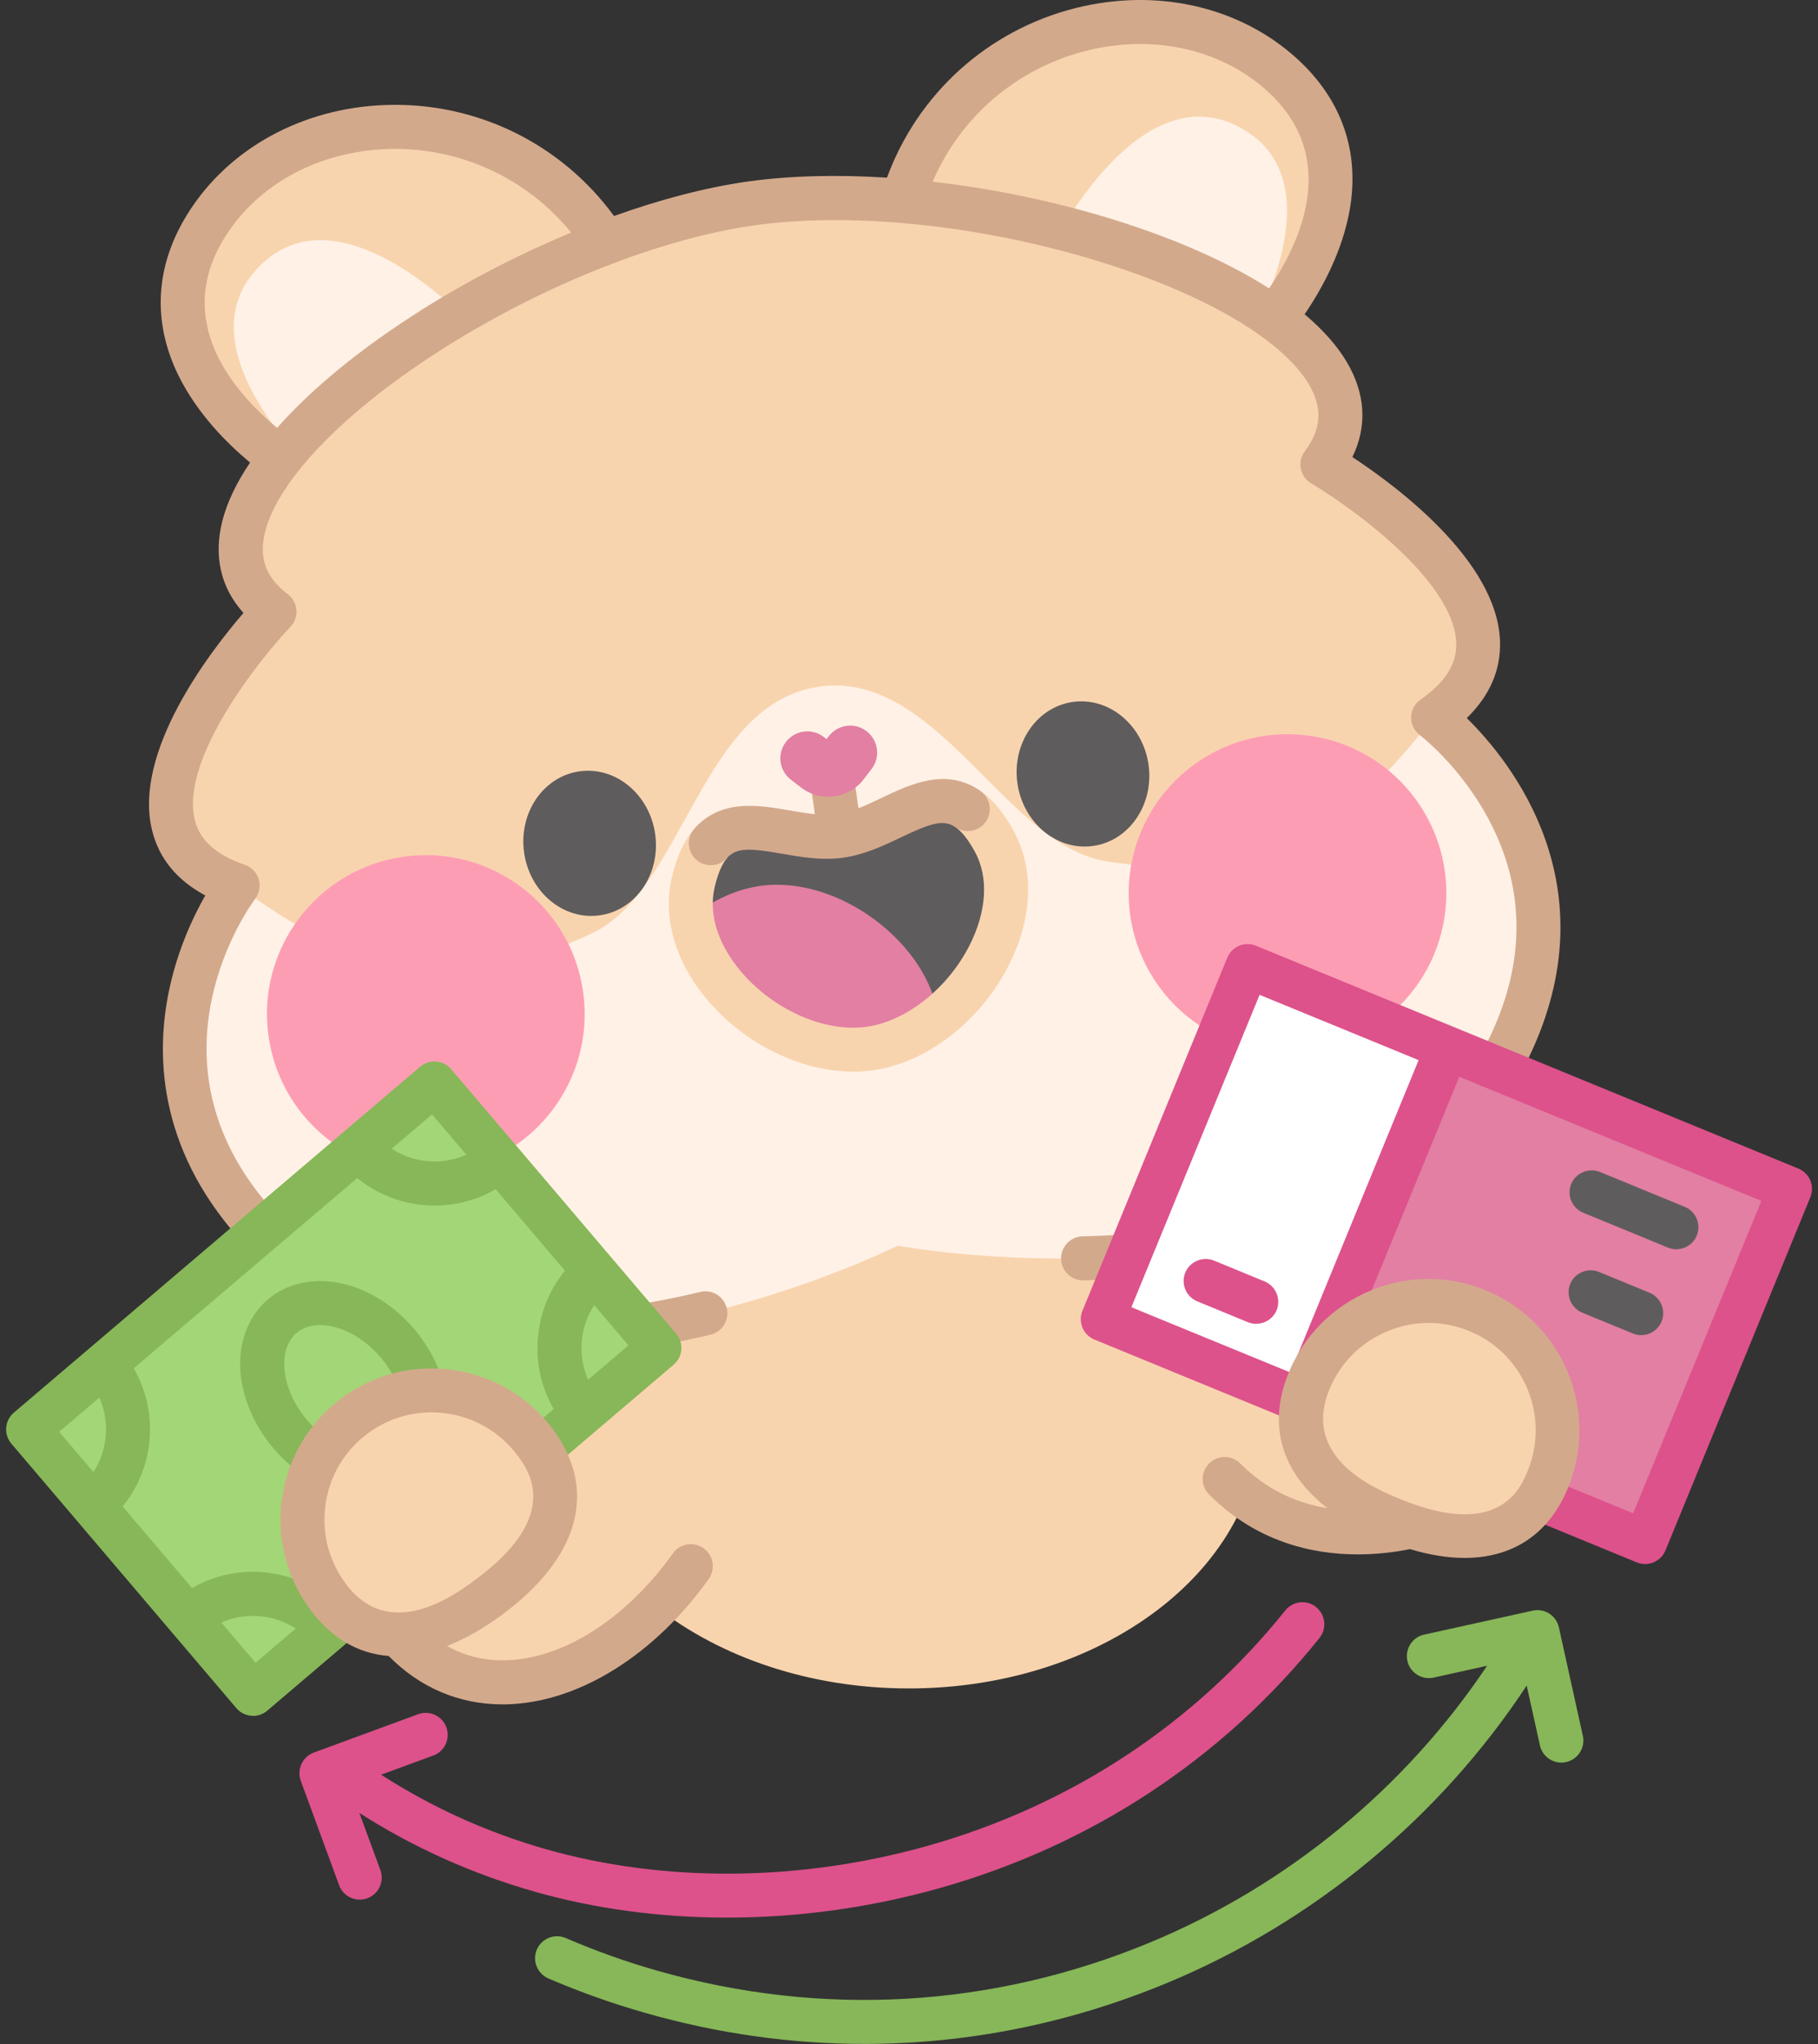 <svg width="89" height="100" viewBox="0 0 89 100" fill="none" xmlns="http://www.w3.org/2000/svg">
<rect x="0" y="0" width="89" height="100" fill="#333333" stroke="none"/>
<g clip-path="url(#clip0_133_794)">
<path d="M70.446 35.339C70.256 35.181 70.152 35.099 70.152 35.099C77.325 30.106 64.732 22.711 64.732 22.711C66.966 19.747 64.755 16.761 60.5 14.396L62.743 15.107C64.284 12.973 67.229 7.74 62.775 3.675C57.278 -1.341 47.183 1.115 44.351 9.271L47.21 10.177C43.585 9.629 39.928 9.502 36.779 9.946C33.63 10.39 30.154 11.514 26.819 13.041L29.316 11.383C24.345 4.323 13.969 4.74 10.063 11.079C6.9 16.208 11.173 20.431 13.244 22.058L15.197 20.758C11.767 24.201 10.466 27.681 13.425 29.911C13.425 29.911 3.352 40.487 11.621 43.314C11.621 43.314 5.251 51.752 12.505 59.876C15.614 63.356 19.692 64.842 23.879 65.214L18.137 77.974C21.355 84.032 27.621 83.239 32.135 78.626C35.266 81.078 39.643 82.605 44.491 82.605C52.285 82.605 58.873 78.663 60.994 73.252C65.407 76.506 70.845 74.14 70.845 74.14L64.306 59.554C68.262 58.045 71.815 55.49 73.858 51.253C78.059 42.558 71.892 36.576 70.442 35.33L70.446 35.339Z" fill="#F8D4AE"/>
<path d="M22.48 15.298C19.105 17.278 16.146 19.575 14.197 21.832C12.407 19.729 9.843 15.774 12.793 12.937C15.924 9.928 20.401 13.358 22.48 15.298Z" fill="#FFF1E6"/>
<path d="M61.763 15.152C59.271 13.517 55.791 12.126 52.002 11.151C53.466 8.713 56.824 4.187 60.666 6.217C64.287 8.129 62.905 12.642 61.767 15.157L61.763 15.152Z" fill="#FFF1E6"/>
<path d="M40.105 33.59C45.886 32.778 49.194 41.306 54.115 42.126C61.628 43.372 66.132 40.436 70.156 35.098C70.156 35.098 78.602 41.456 73.871 51.261C67.115 65.249 43.947 60.945 43.947 60.945C43.947 60.945 22.863 71.462 12.514 59.88C5.264 51.755 11.63 43.318 11.63 43.318C16.968 47.342 22.107 48.923 28.989 45.656C33.493 43.513 34.323 34.405 40.105 33.594V33.59Z" fill="#FFF1E6"/>
<path d="M28.547 48.532C27.949 44.277 24.016 41.318 19.766 41.912C15.511 42.51 12.547 46.443 13.146 50.693C13.744 54.948 17.677 57.907 21.927 57.313C26.182 56.715 29.145 52.782 28.547 48.532Z" fill="#FD9DB4"/>
<path d="M67.911 49.749C71.254 47.053 71.778 42.158 69.083 38.815C66.387 35.472 61.492 34.947 58.149 37.643C54.806 40.338 54.281 45.233 56.977 48.577C59.672 51.919 64.568 52.444 67.911 49.749Z" fill="#FD9DB4"/>
<path d="M71.805 35.131C72.938 34.03 73.486 32.761 73.432 31.343C73.278 27.424 68.366 23.781 66.205 22.362C66.939 20.858 66.853 19.272 65.933 17.713C65.462 16.916 64.764 16.132 63.867 15.375C64.718 14.129 65.702 12.33 66.069 10.3C66.581 7.441 65.693 4.876 63.504 2.878C60.69 0.313 56.621 -0.611 52.62 0.404C48.356 1.487 44.935 4.577 43.422 8.692C40.993 8.538 38.677 8.592 36.634 8.877C34.59 9.163 32.352 9.747 30.059 10.568C27.471 7.029 23.334 4.999 18.935 5.135C14.807 5.261 11.15 7.269 9.152 10.513C7.597 13.037 7.452 15.747 8.73 18.357C9.641 20.21 11.082 21.665 12.242 22.63C11.585 23.604 11.132 24.546 10.896 25.444C10.443 27.193 10.797 28.742 11.92 29.988C10.23 31.946 6.51 36.799 7.443 40.614C7.779 41.992 8.653 43.061 10.049 43.809C9.487 44.797 8.73 46.373 8.304 48.326C7.625 51.421 7.665 56.066 11.712 60.602C15.645 65.006 20.987 66.397 26.18 66.397C29.203 66.397 32.175 65.926 34.785 65.296C35.365 65.155 35.718 64.575 35.578 64C35.437 63.42 34.857 63.066 34.282 63.207C27.762 64.77 18.835 65.341 13.316 59.17C6.759 51.825 12.256 44.289 12.491 43.976C12.7 43.7 12.763 43.342 12.663 43.011C12.564 42.68 12.31 42.418 11.984 42.309C10.584 41.829 9.782 41.113 9.537 40.111C8.812 37.161 12.668 32.295 14.218 30.668C14.431 30.446 14.535 30.142 14.512 29.839C14.485 29.531 14.331 29.254 14.086 29.069C13.003 28.253 12.654 27.279 12.985 25.996C13.651 23.418 16.941 20.051 21.785 16.997C26.697 13.902 32.361 11.669 36.933 11.025C41.509 10.382 47.568 10.966 53.145 12.593C58.642 14.197 62.734 16.522 64.084 18.819C64.755 19.961 64.691 20.994 63.876 22.077C63.69 22.322 63.622 22.634 63.681 22.933C63.74 23.232 63.925 23.495 64.193 23.649C64.211 23.658 66.019 24.728 67.809 26.282C70.029 28.208 71.234 29.993 71.289 31.438C71.329 32.467 70.758 33.382 69.544 34.225C69.263 34.42 69.091 34.742 69.082 35.086C69.073 35.43 69.231 35.757 69.508 35.965C69.522 35.974 69.608 36.042 69.752 36.164C70.45 36.763 72.19 38.426 73.296 40.945C74.674 44.094 74.542 47.407 72.902 50.8C69.186 58.495 60.024 60.316 52.996 60.488C52.402 60.502 51.931 60.996 51.945 61.589C51.958 62.183 52.452 62.654 53.046 62.641C66.871 62.305 72.526 56.528 74.841 51.738C78.892 43.346 73.967 37.257 71.814 35.14L71.805 35.131ZM20.634 15.167C17.67 17.034 15.264 19.009 13.565 20.935C11.367 19.104 8.495 15.683 10.982 11.646C12.6 9.022 15.595 7.396 18.998 7.291C22.483 7.183 25.781 8.701 27.961 11.379C25.469 12.412 22.968 13.694 20.629 15.167H20.634ZM45.655 8.895C47.015 5.719 49.765 3.354 53.145 2.493C56.444 1.655 59.775 2.393 62.054 4.468C65.561 7.668 63.735 11.746 62.131 14.111C59.965 12.729 57.11 11.492 53.748 10.513C51.097 9.743 48.338 9.195 45.66 8.891L45.655 8.895Z" fill="#D3A98C"/>
<path d="M33.863 44.853C34.329 48.478 38.752 51.822 42.562 51.301C43.768 51.138 44.932 50.581 45.938 49.788C48.585 47.694 50.166 43.929 48.698 41.192C46.491 37.087 44.022 40.508 41.14 40.902C38.258 41.296 34.959 38.672 33.94 43.217C33.813 43.761 33.799 44.309 33.867 44.858L33.863 44.853Z" fill="#5F5C5D"/>
<path d="M33.862 44.852C34.328 48.477 38.751 51.822 42.562 51.3C43.767 51.137 44.932 50.58 45.938 49.787C45.471 46.162 41.048 42.818 37.238 43.339C36.032 43.502 34.868 44.059 33.862 44.852Z" fill="#E27FA3"/>
<path d="M41.764 52.429C39.349 52.429 36.739 51.228 34.89 49.216C33.145 47.318 32.411 45.043 32.878 42.977C33.114 41.921 33.481 41.123 33.993 40.543L35.606 41.966C35.343 42.265 35.13 42.764 34.976 43.448C34.668 44.816 35.216 46.389 36.476 47.762C38.08 49.506 40.464 50.503 42.412 50.236C44.356 49.968 46.386 48.369 47.46 46.257C48.303 44.599 48.407 42.936 47.741 41.699C47.419 41.105 47.097 40.688 46.776 40.466L48.004 38.699C48.615 39.125 49.15 39.773 49.639 40.679C50.645 42.546 50.55 44.934 49.381 47.231C47.981 49.986 45.357 52.003 42.706 52.37C42.398 52.411 42.086 52.433 41.769 52.433L41.764 52.429Z" fill="#F8D4AE"/>
<path d="M48.001 38.696C46.32 37.531 44.58 38.361 43.179 39.027C42.799 39.208 42.409 39.394 42.024 39.543L41.711 37.332C41.63 36.743 41.082 36.335 40.497 36.417C39.908 36.498 39.5 37.042 39.582 37.631L39.89 39.833C39.482 39.792 39.061 39.72 38.648 39.647C37.153 39.389 35.295 39.067 33.99 40.545C33.596 40.989 33.641 41.668 34.085 42.063C34.289 42.244 34.543 42.33 34.797 42.33C35.096 42.33 35.39 42.208 35.603 41.967C36.066 41.446 36.772 41.505 38.281 41.768C39.197 41.927 40.234 42.108 41.272 41.963C42.309 41.822 43.261 41.369 44.099 40.971C45.499 40.304 46.175 40.055 46.768 40.468C47.258 40.807 47.928 40.685 48.264 40.196C48.603 39.706 48.481 39.036 47.992 38.696H48.001Z" fill="#D3A98C"/>
<path d="M42.42 35.771C41.84 35.327 41.015 35.441 40.571 36.021L40.462 36.161L40.322 36.052C39.742 35.608 38.917 35.721 38.473 36.301C38.029 36.882 38.142 37.706 38.722 38.15L39.221 38.531C40.181 39.265 41.554 39.079 42.288 38.119L42.669 37.62C43.113 37.04 43 36.215 42.42 35.771Z" fill="#E27FA3"/>
<path d="M56.227 37.414C56.499 39.358 55.284 41.139 53.513 41.388C51.741 41.637 50.083 40.259 49.806 38.316C49.534 36.372 50.749 34.591 52.52 34.342C54.292 34.092 55.95 35.47 56.227 37.414Z" fill="#5F5C5D"/>
<path d="M29.36 44.782C31.132 44.533 32.347 42.755 32.074 40.809C31.801 38.864 30.143 37.488 28.371 37.737C26.599 37.986 25.384 39.765 25.657 41.71C25.93 43.655 27.588 45.031 29.36 44.782Z" fill="#5F5C5D"/>
<path d="M1.375 69.925L12.385 82.867L32.278 65.943L21.267 53.001L1.375 69.925Z" fill="#A3D676"/>
<path d="M12.388 83.946C12.084 83.946 11.78 83.819 11.567 83.565L0.556 70.629C0.371 70.411 0.28 70.13 0.303 69.845C0.325 69.559 0.461 69.296 0.679 69.111L20.571 52.186C21.024 51.801 21.704 51.856 22.089 52.309L33.1 65.25C33.286 65.467 33.376 65.748 33.354 66.034C33.331 66.319 33.195 66.582 32.977 66.768L13.085 83.692C12.882 83.864 12.637 83.95 12.388 83.95V83.946ZM2.895 70.049L12.51 81.349L30.766 65.821L21.151 54.52L2.89 70.053L2.895 70.049Z" fill="#87B758"/>
<path d="M15.297 80.398C13.934 78.794 11.514 78.599 9.91 79.963L8.514 78.323C9.729 77.289 11.274 76.791 12.864 76.918C14.455 77.045 15.9 77.788 16.933 79.002L15.293 80.398H15.297Z" fill="#87B758"/>
<path d="M5.242 74.477L3.846 72.837C4.626 72.175 5.097 71.251 5.178 70.236C5.26 69.221 4.943 68.233 4.281 67.458L5.921 66.062C6.955 67.277 7.453 68.822 7.322 70.412C7.195 72.003 6.452 73.448 5.237 74.482L5.242 74.477Z" fill="#87B758"/>
<path d="M21.28 58.979C21.116 58.979 20.953 58.974 20.79 58.961C19.2 58.834 17.754 58.09 16.721 56.876L18.361 55.48C19.725 57.084 22.145 57.279 23.749 55.916L25.145 57.556C24.057 58.485 22.698 58.979 21.284 58.979H21.28Z" fill="#87B758"/>
<path d="M27.732 69.817C26.699 68.603 26.2 67.058 26.332 65.468C26.459 63.877 27.202 62.432 28.416 61.398L29.812 63.039C29.032 63.7 28.561 64.625 28.48 65.64C28.398 66.655 28.715 67.642 29.377 68.422L27.736 69.817H27.732Z" fill="#87B758"/>
<path d="M17.986 73.201C17.623 73.201 17.247 73.156 16.867 73.07C15.58 72.771 14.347 71.987 13.391 70.863C12.44 69.744 11.864 68.398 11.769 67.08C11.669 65.662 12.163 64.384 13.115 63.573C14.066 62.761 15.408 62.485 16.794 62.807C18.081 63.106 19.314 63.89 20.27 65.013C21.221 66.133 21.797 67.478 21.892 68.797C21.991 70.215 21.498 71.493 20.546 72.304C19.853 72.893 18.956 73.201 17.986 73.201ZM15.666 64.828C15.29 64.828 14.864 64.914 14.515 65.213C13.93 65.711 13.894 66.504 13.921 66.935C13.98 67.787 14.383 68.711 15.031 69.472C15.679 70.234 16.527 70.782 17.356 70.977C17.773 71.076 18.566 71.167 19.15 70.668C19.735 70.17 19.771 69.377 19.744 68.947C19.685 68.095 19.282 67.17 18.634 66.409C17.986 65.648 17.139 65.1 16.309 64.905C16.142 64.864 15.915 64.828 15.67 64.828H15.666Z" fill="#87B758"/>
<path d="M80.536 75.442L87.627 58.168L61.073 47.266L53.981 64.54L80.536 75.442Z" fill="#E27FA3"/>
<path d="M63.762 68.552L70.854 51.277L61.079 47.264L53.987 64.538L63.762 68.552Z" fill="white"/>
<path d="M88.624 57.751C88.515 57.488 88.302 57.28 88.039 57.171L61.486 46.269C61.223 46.16 60.924 46.16 60.661 46.269C60.399 46.378 60.19 46.591 60.081 46.854L52.99 64.131C52.764 64.68 53.026 65.309 53.575 65.536L80.128 76.438C80.264 76.493 80.4 76.52 80.535 76.52C80.957 76.52 81.36 76.266 81.532 75.853L88.624 58.576C88.733 58.313 88.733 58.014 88.624 57.751ZM61.663 48.671L69.448 51.865L63.172 67.149L55.387 63.955L61.663 48.671ZM79.951 74.037L65.165 67.965L71.441 52.681L86.227 58.753L79.951 74.037Z" fill="#DD528B"/>
<path d="M82.067 61.12C81.931 61.12 81.791 61.093 81.659 61.039L77.504 59.33C76.956 59.104 76.693 58.474 76.92 57.926C77.146 57.377 77.776 57.115 78.325 57.337L82.48 59.045C83.028 59.272 83.291 59.901 83.064 60.45C82.892 60.867 82.493 61.116 82.067 61.116V61.12Z" fill="#5F5C5D"/>
<path d="M80.346 65.322C80.21 65.322 80.069 65.295 79.938 65.24L77.459 64.221C76.911 63.995 76.648 63.365 76.87 62.816C77.097 62.268 77.727 62.005 78.275 62.227L80.754 63.247C81.302 63.473 81.565 64.103 81.343 64.651C81.171 65.068 80.772 65.318 80.346 65.318V65.322Z" fill="#5F5C5D"/>
<path d="M61.496 64.767C61.36 64.767 61.22 64.74 61.088 64.686L58.61 63.666C58.062 63.44 57.799 62.81 58.025 62.262C58.252 61.713 58.882 61.451 59.43 61.673L61.908 62.692C62.457 62.919 62.72 63.548 62.498 64.097C62.325 64.514 61.927 64.763 61.501 64.763L61.496 64.767Z" fill="#DD528B"/>
<path d="M23.933 78.138C21.123 80.213 18.119 80.906 16.044 78.097C13.969 75.287 14.567 71.327 17.376 69.256C20.185 67.181 24.146 67.779 26.216 70.588C28.292 73.398 26.742 76.062 23.933 78.138Z" fill="#F8D4AE"/>
<path d="M34.443 75.745C33.958 75.4 33.288 75.514 32.943 75.994C30.718 79.112 27.733 81.065 24.955 81.219C23.831 81.282 22.807 81.046 21.887 80.53C22.753 80.19 23.654 79.683 24.574 79.003C28.358 76.212 29.273 72.908 27.084 69.949C24.66 66.669 20.02 65.971 16.74 68.391C15.149 69.564 14.111 71.286 13.817 73.244C13.523 75.197 14.007 77.15 15.181 78.74C16.214 80.14 17.528 80.901 19.023 81.015C20.564 82.573 22.476 83.385 24.601 83.385C24.755 83.385 24.914 83.385 25.073 83.371C28.498 83.181 32.096 80.892 34.697 77.249C35.041 76.764 34.928 76.094 34.448 75.749L34.443 75.745ZM16.912 77.458C16.078 76.329 15.734 74.947 15.942 73.561C16.151 72.174 16.885 70.955 18.013 70.122C18.951 69.433 20.038 69.098 21.121 69.098C22.73 69.098 24.32 69.836 25.349 71.227C25.884 71.952 27.51 74.154 23.292 77.272C22.25 78.042 19.073 80.389 16.907 77.458H16.912Z" fill="#D3A98C"/>
<path d="M68.14 74.338C64.909 73.01 62.757 70.803 64.085 67.573C65.412 64.342 69.105 62.797 72.336 64.124C75.567 65.452 77.112 69.145 75.784 72.376C74.457 75.607 71.375 75.665 68.144 74.338H68.14Z" fill="#F8D4AE"/>
<path d="M72.742 63.129C70.911 62.377 68.904 62.386 67.078 63.147C65.252 63.908 63.838 65.335 63.086 67.162C62.035 69.722 62.728 72.037 64.984 73.786C63.534 73.551 62.039 72.921 60.716 71.598C60.295 71.176 59.615 71.176 59.194 71.598C58.772 72.019 58.772 72.699 59.194 73.12C61.504 75.431 64.232 76.047 66.466 76.047C67.436 76.047 68.315 75.934 69.026 75.789C69.982 76.075 70.875 76.22 71.695 76.22C74.061 76.22 75.837 75.05 76.766 72.78C78.315 69.006 76.503 64.674 72.733 63.124L72.742 63.129ZM74.785 71.965C74.446 72.799 73.403 75.332 68.55 73.342C67.35 72.848 63.698 71.349 65.08 67.982C65.61 66.686 66.616 65.675 67.912 65.132C69.203 64.592 70.63 64.588 71.926 65.118C74.604 66.215 75.887 69.287 74.785 71.965Z" fill="#D3A98C"/>
<path d="M77.49 84.934L76.316 79.619C76.189 79.039 75.614 78.672 75.034 78.799L69.718 79.972C69.138 80.099 68.771 80.674 68.898 81.254C69.025 81.835 69.601 82.201 70.181 82.075L72.8 81.495C68.794 87.485 63.021 92.243 56.31 95.029C48.589 98.233 40.247 98.713 32.186 96.416C30.655 95.981 29.146 95.442 27.696 94.817C27.147 94.581 26.518 94.835 26.282 95.378C26.046 95.922 26.3 96.556 26.844 96.792C28.38 97.454 29.975 98.02 31.597 98.482C35.141 99.493 38.734 99.996 42.309 99.996C47.348 99.996 52.355 98.999 57.135 97.014C64.317 94.033 70.493 88.912 74.739 82.464L75.387 85.391C75.496 85.894 75.944 86.234 76.438 86.234C76.515 86.234 76.592 86.225 76.669 86.207C77.249 86.08 77.616 85.505 77.49 84.925V84.934Z" fill="#87B758"/>
<path d="M64.432 78.624C63.97 78.252 63.29 78.325 62.919 78.791C58.451 84.365 52.379 88.352 45.365 90.319C39.134 92.063 32.514 92.118 26.719 90.468C23.846 89.648 21.141 88.425 18.658 86.825L21.213 85.887C21.771 85.683 22.056 85.063 21.852 84.505C21.648 83.948 21.027 83.662 20.47 83.866L15.363 85.742C14.806 85.946 14.521 86.567 14.725 87.124L16.601 92.231C16.759 92.666 17.171 92.938 17.611 92.938C17.733 92.938 17.86 92.915 17.983 92.87C18.54 92.666 18.825 92.045 18.621 91.488L17.593 88.697C20.226 90.378 23.094 91.669 26.13 92.535C29.129 93.391 32.337 93.817 35.6 93.817C39.044 93.817 42.551 93.341 45.945 92.39C53.394 90.301 59.842 86.064 64.595 80.137C64.967 79.675 64.894 78.995 64.428 78.624H64.432Z" fill="#DD528B"/>
</g>
<defs>
<clipPath id="clip0_133_794">
<rect width="88.409" height="100" fill="white" transform="translate(0.295)"/>
</clipPath>
</defs>
</svg>
